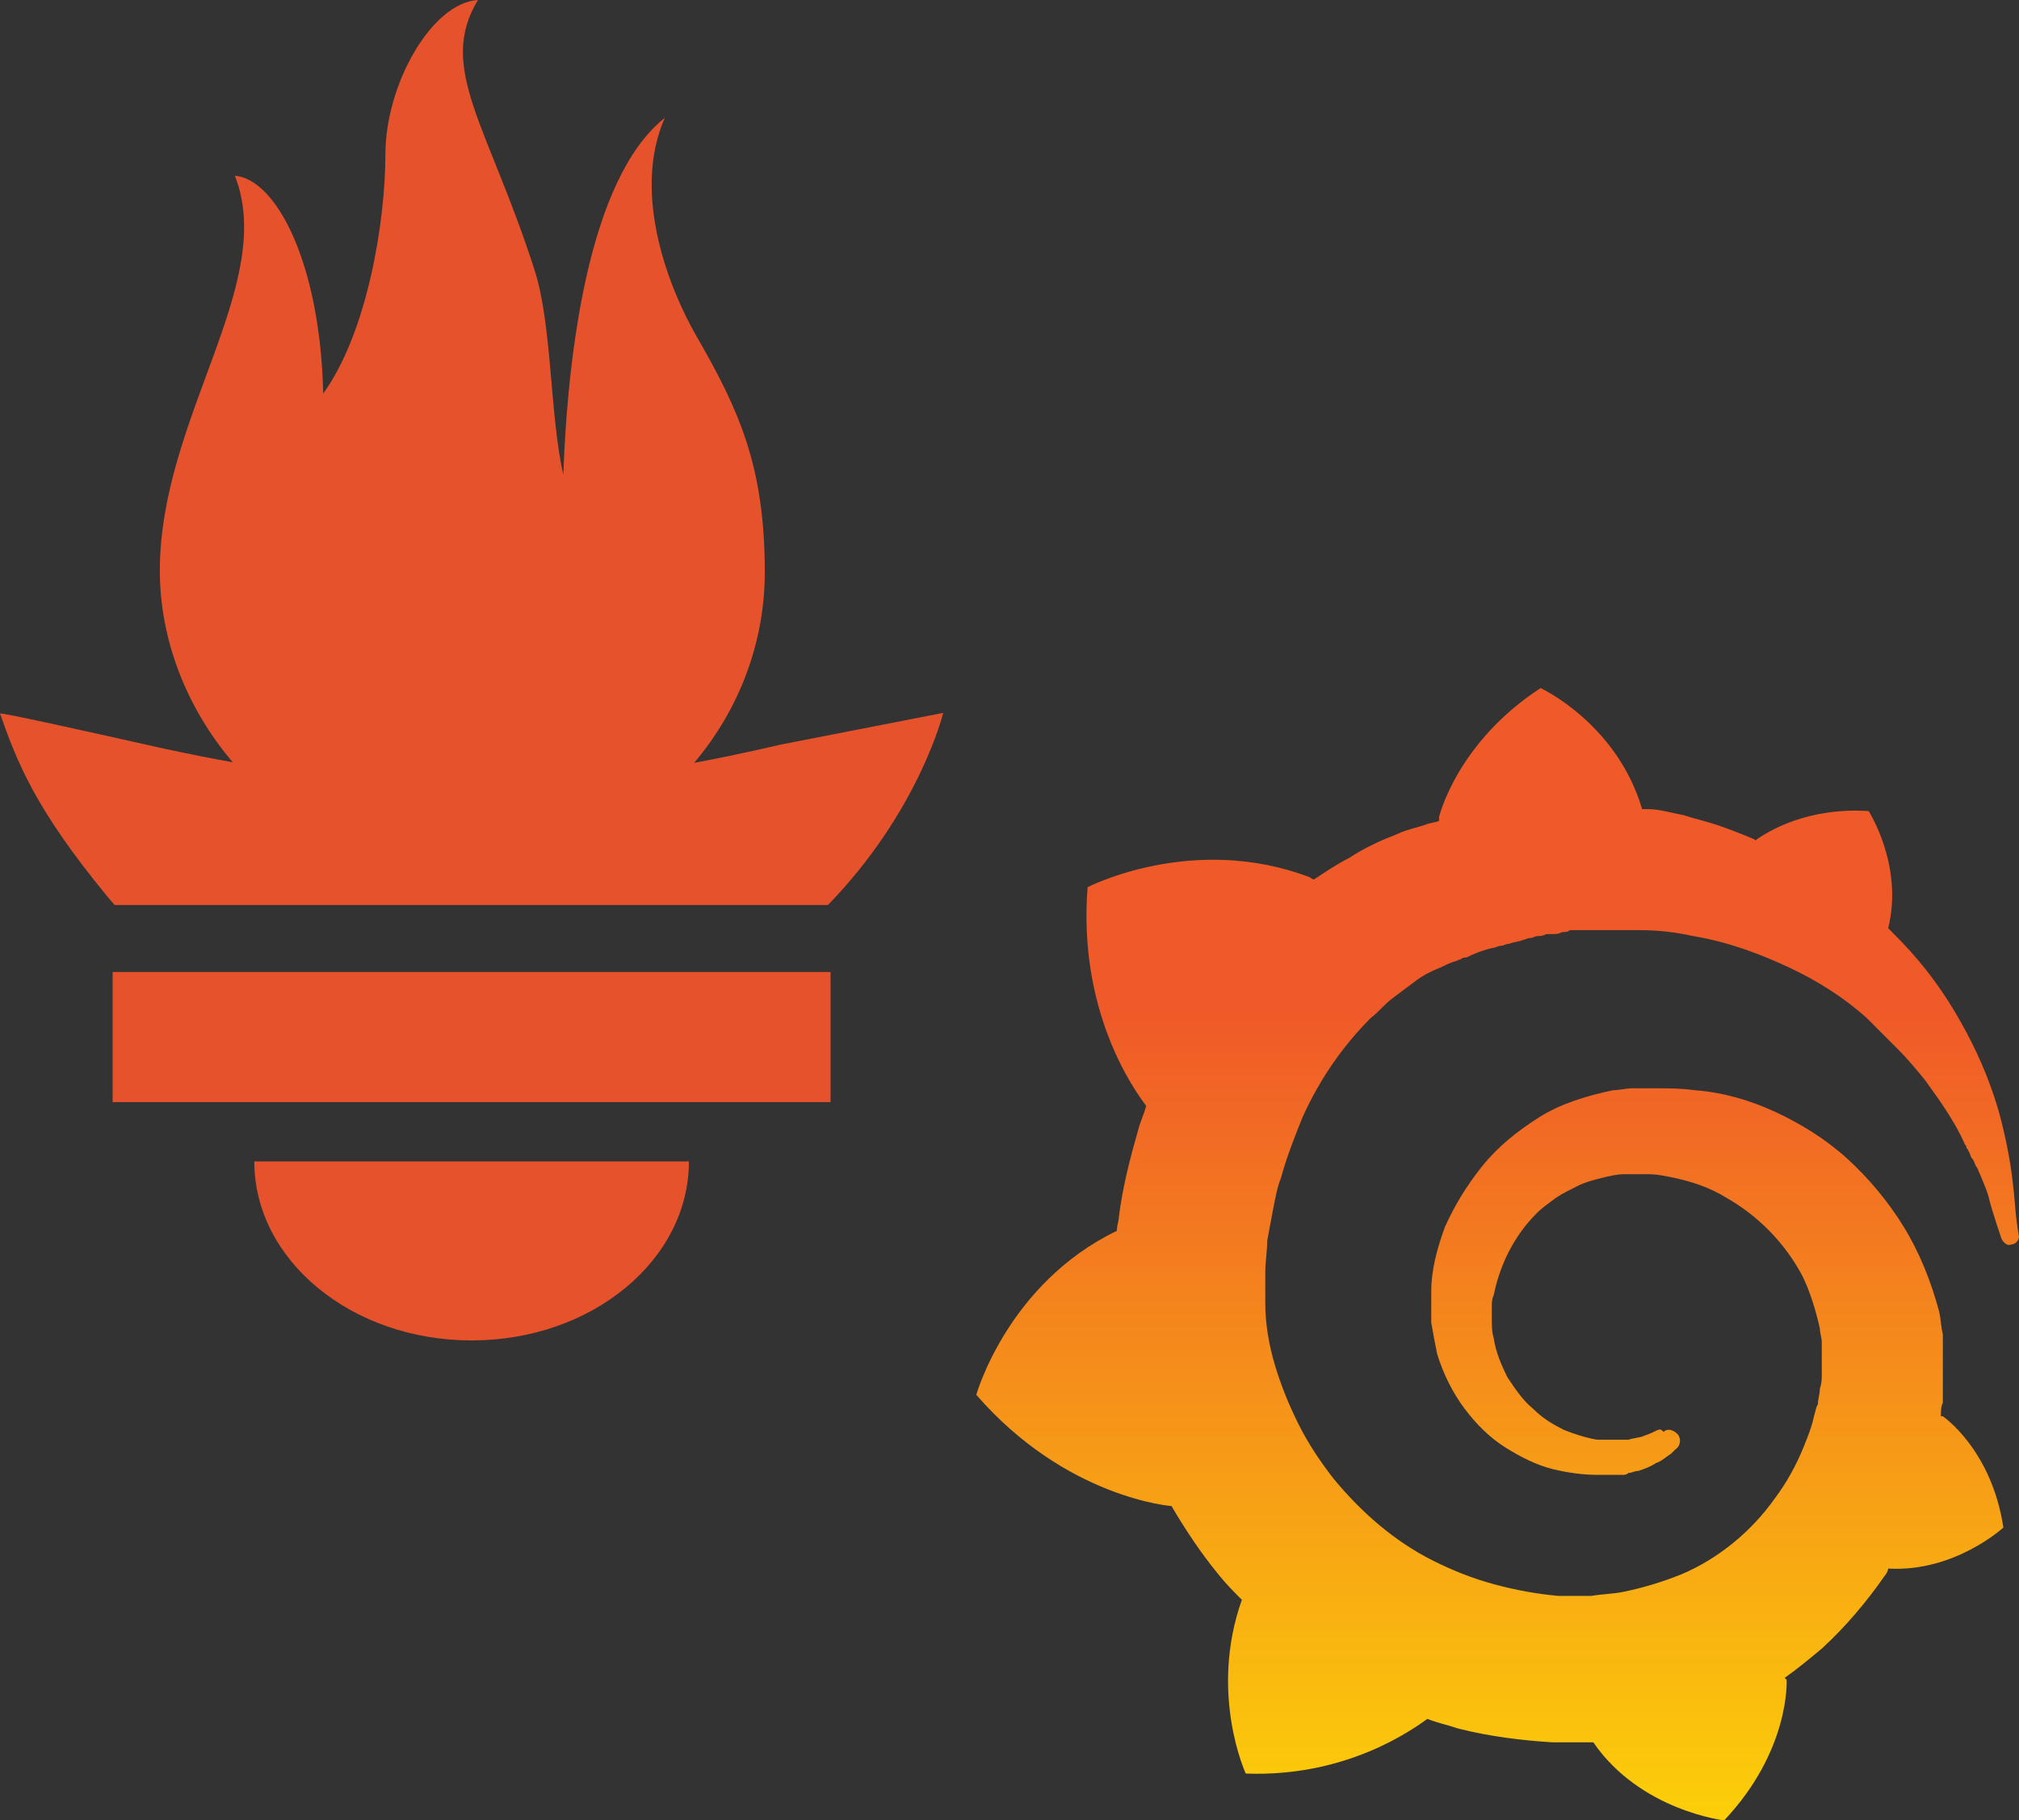 <?xml version="1.0" encoding="UTF-8" standalone="no"?>
<!-- Generator: Adobe Illustrator 20.1.0, SVG Export Plug-In . SVG Version: 6.00 Build 0)  -->

<svg
   xmlns:dc="http://purl.org/dc/elements/1.1/"
   xmlns:cc="http://creativecommons.org/ns#"
   xmlns:rdf="http://www.w3.org/1999/02/22-rdf-syntax-ns#"
   xmlns:svg="http://www.w3.org/2000/svg"
   xmlns="http://www.w3.org/2000/svg"
   xmlns:sodipodi="http://sodipodi.sourceforge.net/DTD/sodipodi-0.dtd"
   xmlns:inkscape="http://www.inkscape.org/namespaces/inkscape"
   version="1.1"
   id="Layer_1"
   x="0px"
   y="0px"
   width="103.399"
   height="93.245"
   viewBox="0 0 103.399 93.245"
   xml:space="preserve"
   sodipodi:docname="prometheus-grafana.svg"
   inkscape:version="0.92.1 r15371"><rect x="0" y="0" width="103.399" height="93.245" fill="#333333" stroke="none"/><defs
     id="defs16" /><sodipodi:namedview
     pagecolor="#ffffff"
     bordercolor="#666666"
     borderopacity="1"
     objecttolerance="10"
     gridtolerance="10"
     guidetolerance="10"
     inkscape:pageopacity="0"
     inkscape:pageshadow="2"
     inkscape:window-width="1920"
     inkscape:window-height="1018"
     id="namedview14"
     showgrid="false"
     inkscape:zoom="2.0244366"
     inkscape:cx="173.73109"
     inkscape:cy="39.967221"
     inkscape:window-x="-8"
     inkscape:window-y="-8"
     inkscape:window-maximized="1"
     inkscape:current-layer="Layer_1" /><style
     type="text/css"
     id="style2">
	.st0{fill:#E6E7E8;}
	.st1{fill:url(#SVGID_1_);}
</style><linearGradient
     id="SVGID_1_"
     gradientUnits="userSpaceOnUse"
     x1="26.7"
     y1="-9.85"
     x2="26.7"
     y2="43.166"
     gradientTransform="matrix(1,0,0,-1,49.999,95.245)"><stop
       offset="0"
       style="stop-color:#FFF100"
       id="stop6" /><stop
       offset="1"
       style="stop-color:#F05A28"
       id="stop8" /></linearGradient><path
     class="st1"
     d="m 103.099,60.745 c -0.1,-1 -0.3,-2.1 -0.6,-3.3 -0.3,-1.2 -0.8,-2.6 -1.5,-4 -0.7,-1.4 -1.6,-2.9 -2.8,-4.3 -0.5,-0.6 -1,-1.1 -1.5,-1.6 0.8,-3.2 -1,-6 -1,-6 -3.1,-0.2 -5.1,1 -5.8,1.5 -0.1,-0.1 -0.2,-0.1 -0.4,-0.2 -0.5,-0.2 -1,-0.4 -1.6,-0.6 -0.6,-0.2 -1.1,-0.3 -1.7,-0.5 -0.6,-0.1 -1.2,-0.3 -1.8,-0.3 -0.1,0 -0.2,0 -0.3,0 -1.3,-4.4 -5.2,-6.2 -5.2,-6.2 -4.3,2.8 -5.2,6.6 -5.2,6.6 0,0 0,0.1 0,0.2 -0.2,0.1 -0.5,0.1 -0.7,0.2 -0.3,0.1 -0.7,0.2 -1,0.3 -0.3,0.1 -0.7,0.3 -1,0.4 -0.7,0.3 -1.3,0.6 -1.9,1 -0.6,0.3 -1.2,0.7 -1.8,1.1 -0.1,0 -0.2,-0.1 -0.2,-0.1 -6,-2.3 -11.4,0.5 -11.4,0.5 -0.5,6.4 2.4,10.4 3,11.2 -0.1,0.4 -0.3,0.8 -0.4,1.2 -0.4,1.4 -0.8,2.9 -1,4.5 0,0.2 -0.1,0.4 -0.1,0.7 -5.6,2.7 -7.2,8.4 -7.2,8.4 4.6,5.3 10,5.7 10,5.7 v 0 c 0.7,1.2 1.5,2.4 2.4,3.5 0.4,0.5 0.8,0.9 1.2,1.3 -1.7,4.8 0.2,8.9 0.2,8.9 5.2,0.2 8.6,-2.3 9.3,-2.8 0.5,0.2 1,0.3 1.6,0.5 1.6,0.4 3.2,0.6 4.8,0.7 0.4,0 0.8,0 1.2,0 h 0.2 0.1 0.3 0.3 v 0 c 2.4,3.5 6.7,4 6.7,4 3.4,-3.6 3.2,-7.2 3.2,-7.2 l -0.1,-0.1 c 0.7,-0.5 1.3,-1 1.9,-1.5 1.2,-1.1 2.3,-2.4 3.2,-3.7 0.1,-0.1 0.2,-0.3 0.2,-0.4 3.4,0.2 5.9,-2.1 5.9,-2.1 -0.6,-4 -3.1,-5.7 -3.1,-5.7 h -0.1 c 0,-0.2 0,-0.5 0.1,-0.7 0,-0.4 0,-0.8 0,-1.2 v -0.3 -0.1 -0.1 c 0,-0.1 0,-0.1 0,-0.1 v -0.2 -0.3 c 0,-0.1 0,-0.2 0,-0.3 0,-0.1 0,-0.2 0,-0.3 v -0.3 -0.3 c -0.1,-0.4 -0.1,-0.8 -0.2,-1.2 -0.4,-1.5 -1,-3 -1.8,-4.3 -0.8,-1.3 -1.8,-2.5 -2.9,-3.5 -1.1,-1 -2.4,-1.8 -3.7,-2.4 -1.3,-0.6 -2.7,-1 -4.1,-1.1 -0.7,-0.1 -1.4,-0.1 -2,-0.1 h -0.3 -0.1 -0.1 -0.1 -0.3 c -0.1,0 -0.2,0 -0.3,0 -0.3,0 -0.7,0.1 -1,0.1 -1.4,0.3 -2.7,0.7 -3.8,1.4 -1.1,0.7 -2.1,1.5 -2.9,2.5 -0.8,1 -1.4,2 -1.9,3.1 -0.4,1.1 -0.7,2.2 -0.7,3.3 0,0.3 0,0.6 0,0.8 0,0.1 0,0.1 0,0.2 v 0.2 c 0,0.1 0,0.3 0,0.4 0.1,0.6 0.2,1.1 0.3,1.6 0.3,1 0.8,2 1.4,2.8 0.6,0.8 1.3,1.5 2.1,2 0.8,0.5 1.6,0.9 2.4,1.1 0.8,0.2 1.6,0.3 2.3,0.3 0.1,0 0.2,0 0.3,0 h 0.1 0.1 c 0.1,0 0.2,0 0.2,0 0,0 0,0 0.1,0 h 0.1 0.1 c 0.1,0 0.2,0 0.3,0 0.1,0 0.2,0 0.3,-0.1 0.2,0 0.3,-0.1 0.5,-0.1 0.3,-0.1 0.6,-0.2 0.9,-0.4 0.3,-0.1 0.5,-0.3 0.8,-0.5 0.1,-0.1 0.1,-0.1 0.2,-0.2 0.3,-0.2 0.3,-0.6 0.1,-0.8 -0.2,-0.2 -0.5,-0.3 -0.7,-0.1 -0.2,-0.2 -0.2,-0.1 -0.3,-0.1 -0.2,0.1 -0.4,0.2 -0.7,0.3 -0.2,0.1 -0.5,0.1 -0.8,0.2 -0.1,0 -0.3,0 -0.4,0 -0.1,0 -0.1,0 -0.2,0 -0.1,0 -0.1,0 -0.2,0 -0.1,0 -0.1,0 -0.2,0 -0.1,0 -0.2,0 -0.2,0 v 0 0 h -0.1 -0.1 c -0.1,0 -0.1,0 -0.2,0 -0.6,-0.1 -1.2,-0.3 -1.7,-0.5 -0.6,-0.3 -1.1,-0.6 -1.6,-1.1 -0.5,-0.4 -0.9,-1 -1.3,-1.6 -0.3,-0.6 -0.6,-1.3 -0.7,-2 -0.1,-0.3 -0.1,-0.7 -0.1,-1.1 0,-0.1 0,-0.2 0,-0.3 v 0 0 -0.1 -0.1 c 0,-0.2 0,-0.4 0.1,-0.6 0.3,-1.5 1,-3 2.2,-4.2 0.3,-0.3 0.6,-0.5 1,-0.8 0.3,-0.2 0.7,-0.4 1.1,-0.6 0.4,-0.2 0.8,-0.3 1.2,-0.4 0.4,-0.1 0.8,-0.2 1.2,-0.2 0.2,0 0.4,0 0.6,0 0.1,0 0.1,0 0.1,0 h 0.2 0.1 v 0 0 h 0.2 c 0.5,0 0.9,0.1 1.4,0.2 0.9,0.2 1.8,0.5 2.6,1 1.6,0.9 3,2.3 3.9,4 0.4,0.8 0.7,1.8 0.9,2.7 0,0.2 0.1,0.5 0.1,0.7 v 0.2 0.2 c 0,0.1 0,0.1 0,0.2 0,0.1 0,0.1 0,0.2 v 0.2 0.2 c 0,0.1 0,0.3 0,0.4 0,0.3 0,0.5 -0.1,0.8 0,0.3 -0.1,0.5 -0.1,0.8 -0.1,0.1 -0.1,0.3 -0.2,0.6 -0.1,0.5 -0.3,1 -0.5,1.5 -0.4,1 -0.9,1.9 -1.5,2.7 -1.2,1.7 -2.9,3.1 -4.8,3.9 -1,0.4 -2,0.7 -3,0.9 -0.5,0.1 -1,0.1 -1.6,0.2 h -0.1 -0.1 -0.2 -0.3 -0.1 c 0.1,0 0,0 0,0 h -0.1 c -0.3,0 -0.6,0 -0.8,0 -1.1,-0.1 -2.2,-0.3 -3.3,-0.6 -1.1,-0.3 -2.1,-0.7 -3.1,-1.2 -2,-1 -3.7,-2.5 -5.1,-4.2 -0.7,-0.9 -1.3,-1.8 -1.8,-2.8 -0.5,-1 -0.9,-2 -1.2,-3 -0.3,-1 -0.5,-2.1 -0.5,-3.2 v -0.2 -0.1 0 -0.1 -0.2 0 -0.1 -0.1 -0.3 0 0 -0.1 c 0,-0.1 0,-0.3 0,-0.4 0,-0.5 0.1,-1.1 0.1,-1.6 0.1,-0.5 0.2,-1.1 0.3,-1.6 0.1,-0.5 0.2,-1.1 0.4,-1.6 0.3,-1.1 0.7,-2.1 1.1,-3.1 0.9,-2 2.1,-3.7 3.5,-5.1 0.4,-0.3 0.7,-0.7 1.1,-1 0.4,-0.3 0.8,-0.6 1.2,-0.9 0.4,-0.3 0.8,-0.5 1.3,-0.7 0.2,-0.1 0.4,-0.2 0.7,-0.3 0.1,0 0.2,-0.1 0.3,-0.1 0.1,-0.1 0.2,-0.1 0.3,-0.1 0.4,-0.2 0.9,-0.4 1.4,-0.5 0.1,0 0.2,-0.1 0.4,-0.1 0.1,0 0.2,-0.1 0.4,-0.1 0.2,-0.1 0.5,-0.1 0.7,-0.2 0.1,0 0.2,-0.1 0.4,-0.1 0.1,0 0.2,-0.1 0.4,-0.1 0.1,0 0.2,0 0.4,-0.1 h 0.2 0.2 c 0.1,0 0.2,0 0.4,-0.1 0.1,0 0.3,0 0.4,-0.1 0.1,0 0.3,0 0.4,0 0.1,0 0.2,0 0.3,0 h 0.2 0.1 0.1 c 0.1,0 0.3,0 0.4,0 h 0.2 c 0,0 0.1,0 0,0 v 0 h 0.1 c 0.1,0 0.2,0 0.4,0 0.5,0 0.9,0 1.4,0 0.9,0 1.8,0.1 2.7,0.3 1.8,0.3 3.4,0.9 4.9,1.6 1.5,0.7 2.9,1.6 4,2.6 0.1,0.1 0.1,0.1 0.2,0.2 0.1,0.1 0.1,0.1 0.2,0.2 0.1,0.1 0.3,0.3 0.4,0.4 0.1,0.1 0.3,0.3 0.4,0.4 0.1,0.1 0.3,0.3 0.4,0.4 0.5,0.5 1,1.1 1.4,1.6 0.8,1.1 1.5,2.1 2,3.2 0,0.1 0.1,0.1 0.1,0.2 0,0.1 0.1,0.1 0.1,0.2 0.1,0.1 0.1,0.3 0.2,0.4 0.1,0.1 0.1,0.2 0.2,0.4 0.1,0.1 0.1,0.2 0.2,0.4 0.2,0.5 0.4,0.9 0.5,1.4 0.2,0.7 0.4,1.3 0.6,1.9 0.1,0.2 0.3,0.4 0.5,0.3 0.2,0 0.4,-0.2 0.4,-0.4 -0.2,-1.1 -0.2,-1.8 -0.3,-2.6 z"
     id="path11"
     style="fill:url(#SVGID_1_)"
     inkscape:connector-curvature="0" /><path
     style="opacity:0.997;fill:#e6522c;fill-opacity:1;stroke-width:0.647"
     mask="none"
     d="m 24.477,0 c -2.37,0.143 -4.74,4.32 -4.74,7.917 0,3.474 -0.94,9.138 -3.184,12.24 -0.153,-6.699 -2.412,-10.983 -4.523,-11.155 2.17,5.538 -3.844,12.389 -3.844,20.23 0,3.572 1.392,7.066 3.737,9.815 C 9.48,38.602 7.809,38.215 7.809,38.215 4.562,37.485 -0.014,36.469 3.4367099e-5,36.549 0.861,38.98 1.747,41.367 5.51,45.936 c 0.117,0.142 0.241,0.279 0.363,0.419 H 42.403 c 4.684,-4.827 5.903,-9.84 5.902,-9.839 l -8.389,1.637 c 0,0 -1.784,0.438 -4.367,0.922 2.272,-2.685 3.619,-6.119 3.619,-9.766 0,-5.44 -1.326,-8.316 -3.512,-12.112 C 34.301,14.843 32.321,9.948 34.047,6.036 30.135,9.142 29.075,18.139 28.848,24.306 28.163,21.337 28.276,16.655 27.389,13.873 25.024,6.467 22.364,3.482 24.477,0 Z M 5.768,49.788 v 6.666 H 42.535 h 0.001 v -6.666 z m 7.256,9.703 c 0,5.063 4.983,9.169 11.13,9.169 6.146,0 11.128,-4.107 11.128,-9.169 z"
     id="path5275"
     inkscape:connector-curvature="0" /></svg>